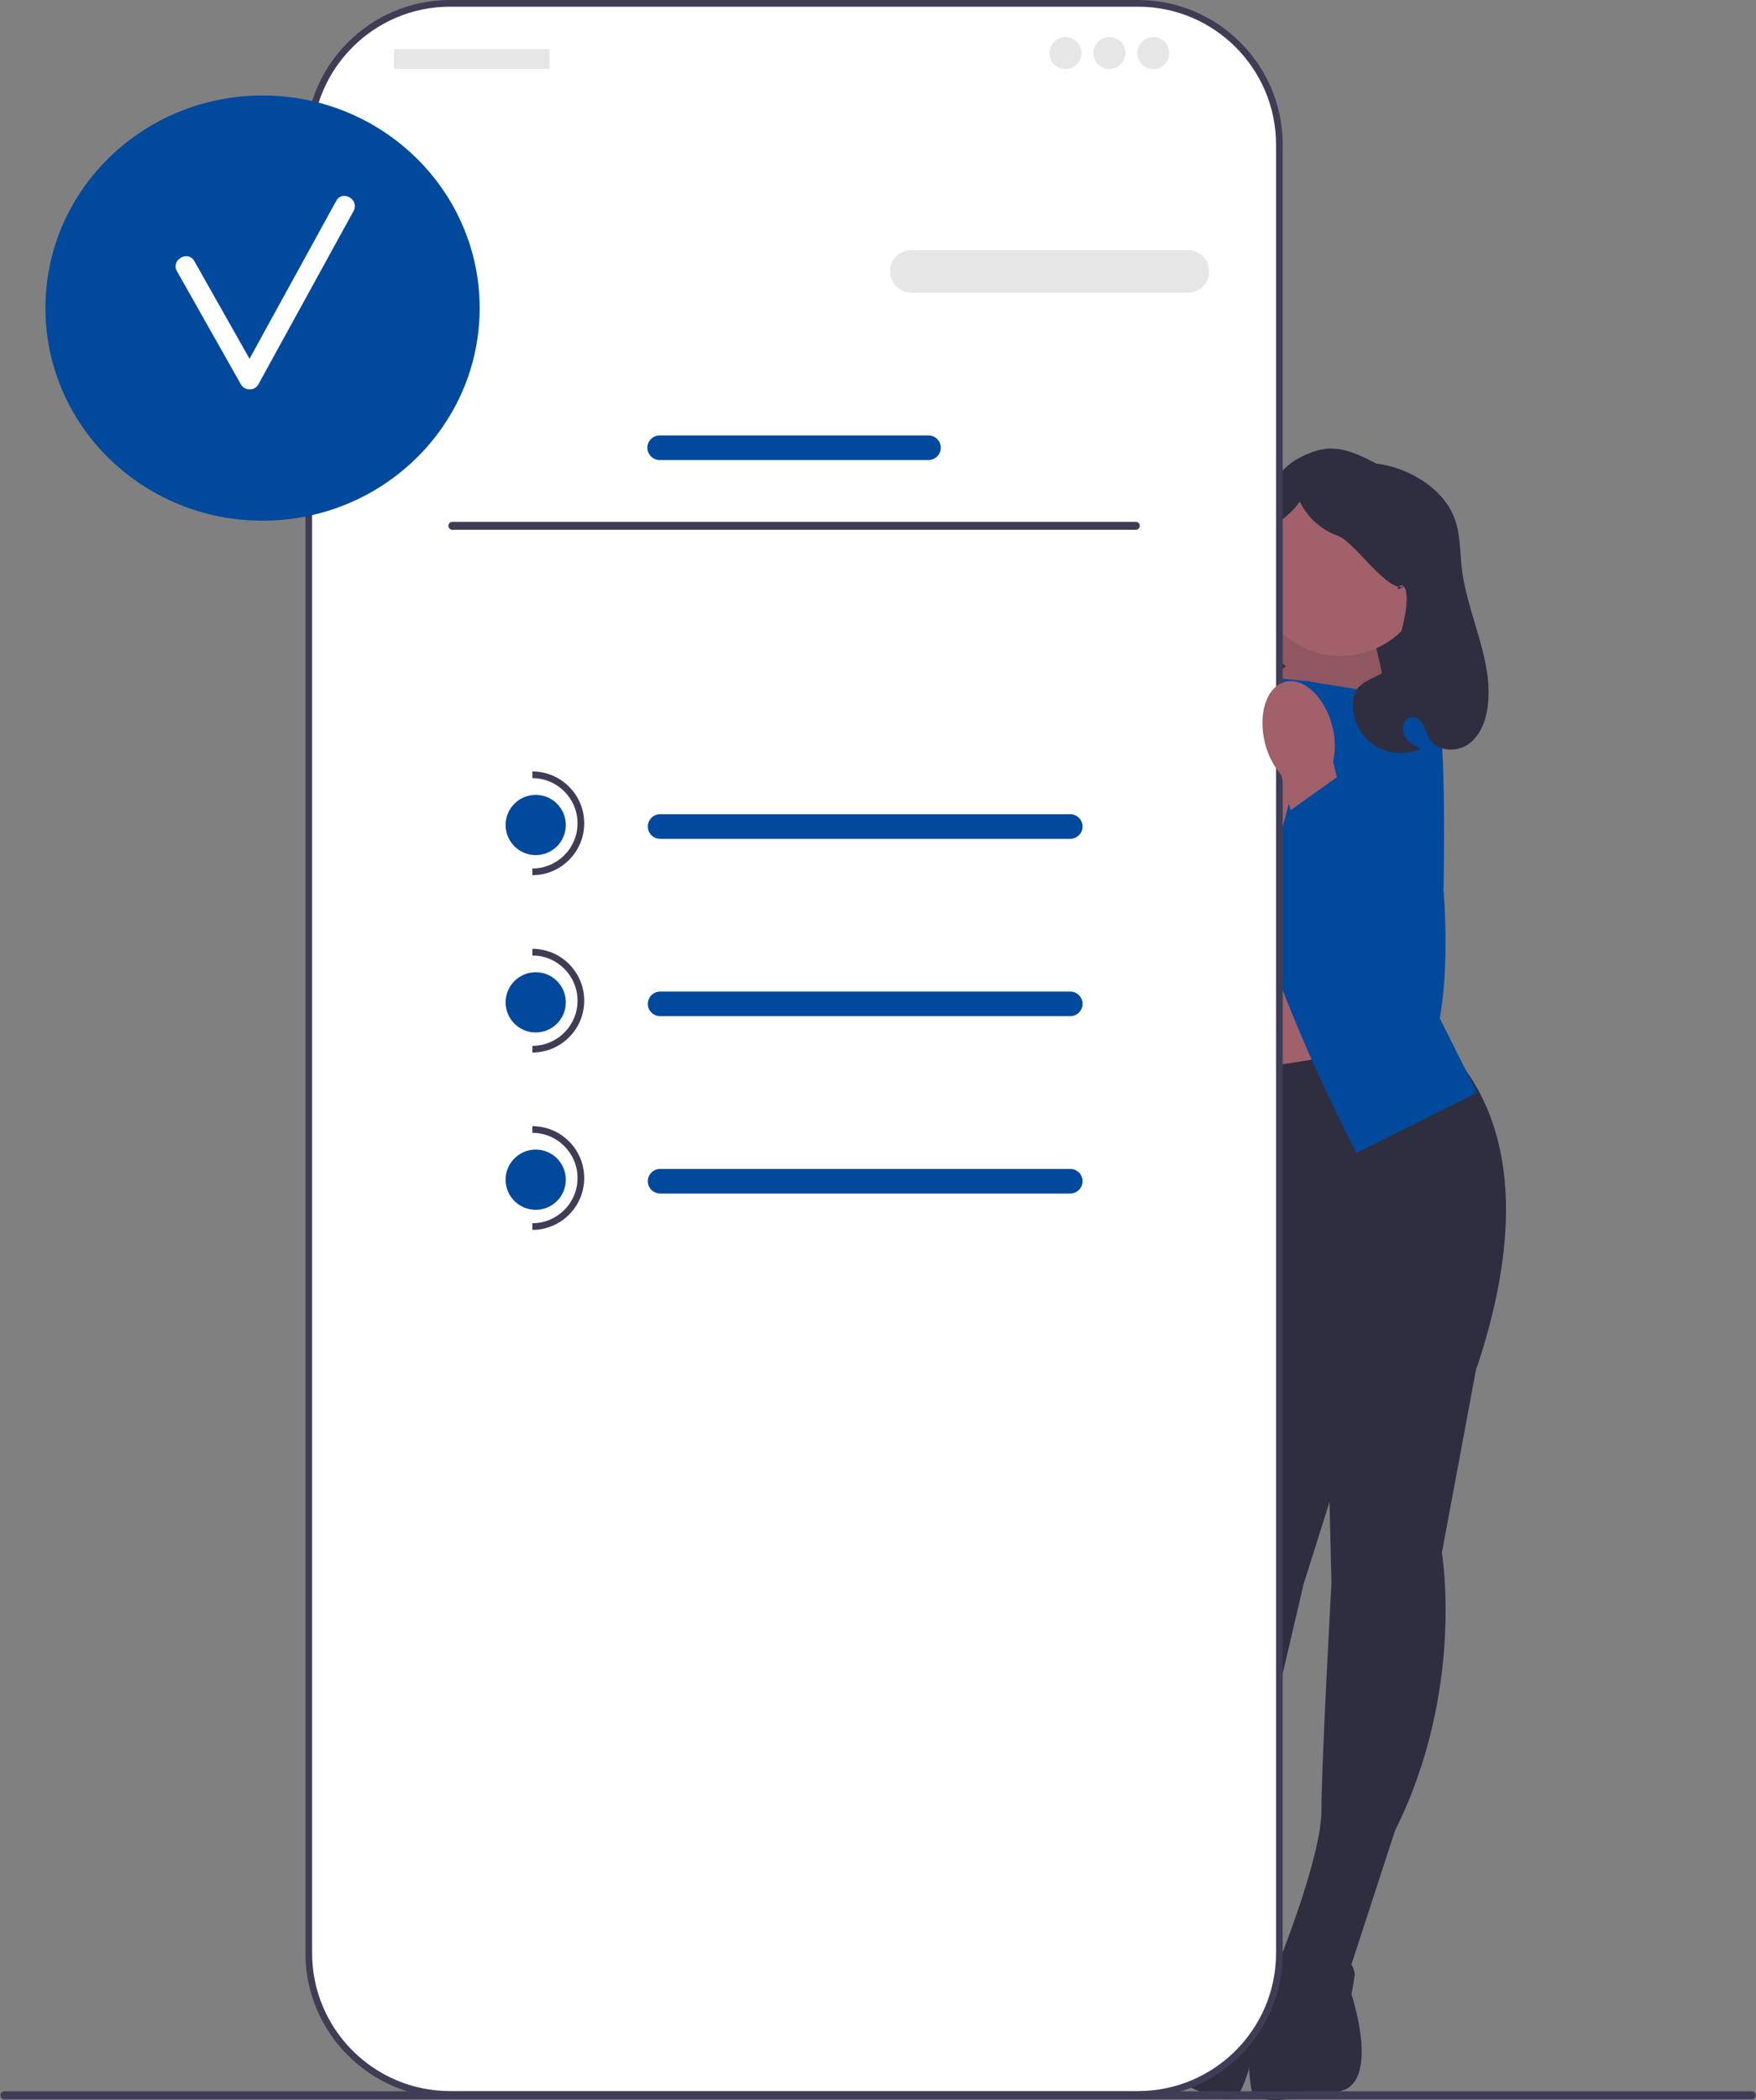 <svg xmlns="http://www.w3.org/2000/svg" width="920" height="1100" viewBox="0 0 920 1100" fill="none"><rect x="0" y="0" width="920" height="1100" fill="#808080" stroke="none"/><g clip-path="url(#clip0_2002_1334)"><path d="M737.846 380.074H647.12V350.201C647.12 300.128 687.773 259.475 737.846 259.475L737.846 380.074Z" fill="#2F2E41"></path><path d="M717.736 324.306L733.335 394.468L641.926 379.29L679.175 312.934L717.736 324.306Z" fill="#A0616A"></path><path opacity="0.1" d="M717.736 324.306L733.335 394.468L641.926 379.29L679.175 312.934L717.736 324.306Z" fill="black"></path><path d="M630.099 603.891H717.736V474.187H630.099V603.891Z" fill="#A0616A"></path><path d="M774.701 709.933L755.42 813.345C755.42 813.345 767.689 885.208 730.882 958.824L706.343 1034.19L669.535 1028.93C669.535 1028.93 692.321 972.846 692.321 948.307C692.321 923.769 697.579 829.12 697.579 829.12L694.95 721.119L774.701 709.933Z" fill="#2F2E41"></path><path d="M664.276 1027.18C664.276 1027.18 706.342 1011.41 709.848 1034.19L708.095 1044.71C708.095 1044.71 723.87 1092.03 701.084 1095.54C678.298 1099.04 657.265 1104.3 655.512 1093.79C653.76 1083.27 653.787 1070.14 658.155 1060.93C662.523 1051.72 664.276 1027.18 664.276 1027.18Z" fill="#2F2E41"></path><path d="M642.017 693.893L631.777 798.588C631.777 798.588 600.006 864.203 614.888 945.151L617.498 1024.37L654.316 1029.56C654.316 1029.56 648.028 969.344 654.852 945.774C661.677 922.203 682.949 829.826 682.949 829.826L715.51 726.817L642.017 693.893Z" fill="#2F2E41"></path><path d="M659.853 1029.34C659.853 1029.34 623.834 1002.48 614.129 1023.4L612.888 1033.98C612.888 1033.98 584.574 1075.06 605.486 1084.76C626.398 1094.46 645.139 1105.36 649.748 1095.75C654.356 1086.14 657.98 1073.52 656.346 1063.46C654.712 1053.39 659.853 1029.34 659.853 1029.34Z" fill="#2F2E41"></path><path d="M753.667 544.298C794.891 582.767 797.949 643.633 773.824 716.068C773.824 716.068 696.703 768.651 640.614 702.046L612.57 567.084L753.667 544.298Z" fill="#2F2E41"></path><path d="M684.432 356.753L728.251 363.764L724.745 474.187L773.823 572.342L710.723 603.891C710.723 603.891 661.646 510.995 652.882 453.154C644.119 395.313 649.377 353.247 649.377 353.247L684.432 356.753Z" fill="#01499D"></path><path d="M651.131 360.258L607.312 367.269L610.817 477.693L600.301 579.353L624.839 607.397C624.839 607.397 673.917 514.501 682.68 456.66C691.444 398.819 686.186 356.753 686.186 356.753L651.131 360.258Z" fill="#01499D"></path><path d="M703.714 362.889L713.355 360.26C713.355 360.26 747.533 355.878 752.792 369.9C758.05 383.922 756.297 466.301 756.297 466.301C756.297 466.301 765.341 567.409 730.146 568.561C694.951 569.714 701.962 485.582 701.962 485.582L703.714 362.889Z" fill="#01499D"></path><path d="M702.439 343.561C727.493 343.561 747.802 323.251 747.802 298.198C747.802 273.145 727.493 252.835 702.439 252.835C677.386 252.835 657.076 273.145 657.076 298.198C657.076 323.251 677.386 343.561 702.439 343.561Z" fill="#A0616A"></path><path d="M645.873 366.394L636.233 363.764C636.233 363.764 602.054 359.383 596.796 373.405C591.538 387.427 593.29 469.806 593.29 469.806C593.29 469.806 584.246 570.914 619.441 572.066C654.637 573.219 647.626 489.086 647.626 489.086L645.873 366.394Z" fill="#01499D"></path><path d="M676.236 360.631C666.505 358.162 655.472 368.556 651.59 383.853C649.956 389.942 649.804 396.334 651.146 402.494L646.965 419.882L646.657 419.866L613.673 497.599C606.004 515.672 606.814 536.422 616.596 553.445C622.415 563.572 630.054 570.38 639.023 563.43C653.905 551.898 663.626 485.872 668.064 447.944L678.326 409.391C682.446 404.615 685.361 398.922 686.829 392.789C690.711 377.498 685.968 363.1 676.236 360.631Z" fill="#A0616A"></path><path d="M615.592 334.898C617.9 327.882 622.455 321.74 624.493 314.641C627.199 305.215 632.96 326.126 633.522 316.336C634.59 297.727 662.991 249.86 679.204 240.665C695.418 231.471 704.73 234.243 721.248 242.878C721.248 242.878 729.267 243.388 739.249 248.317C749.231 253.245 758.216 261.138 762.099 271.571C765.176 279.841 764.836 288.923 765.864 297.687C768.729 322.103 782.415 345.324 779.478 369.731C778.561 377.345 775.667 385.22 769.441 389.699C763.214 394.178 753.156 393.69 749.057 387.207C747.659 384.995 747.068 382.37 745.869 380.044C744.671 377.717 742.505 375.548 739.889 375.62C735.956 375.729 733.954 381.006 735.505 384.621C737.056 388.237 740.7 390.42 744.121 392.361C735.973 396.027 725.864 394.886 718.738 389.495C711.612 384.104 707.764 374.687 709.076 365.848C710.923 353.393 729.068 355.971 731.206 343.562C732.762 334.529 738.227 319.414 736.738 310.37C735.25 301.325 728.101 312.276 735.632 307.05C727.347 311.044 709.625 283.722 700.952 280.661C692.279 277.601 684.925 270.974 680.981 262.665C671.782 276.001 663.69 272.379 660.395 288.241C657.101 304.103 660.147 340.14 673.713 348.996C668.284 352.7 663.956 357.997 661.409 364.056C659.965 367.488 659.03 371.244 656.635 374.094C652.06 379.538 643.613 379.87 636.881 377.58C628.532 374.742 621.395 368.508 617.459 360.617C613.524 352.727 612.838 343.275 615.592 334.898Z" fill="#2F2E41"></path><path d="M0.271 1097.46C0.271 1098.62 1.2 1099.55 2.357 1099.55H917.804C918.961 1099.55 919.89 1098.62 919.89 1097.46C919.89 1096.31 918.961 1095.38 917.804 1095.38H2.357C1.2 1095.38 0.271 1096.31 0.271 1097.46Z" fill="#3F3D56"></path><path d="M596.276 1.753H235.788C194.909 1.753 161.77 34.892 161.77 75.772V1023.02C161.77 1063.9 194.909 1097.04 235.788 1097.04H596.276C637.155 1097.04 670.294 1063.9 670.294 1023.02V75.772C670.294 34.892 637.155 1.753 596.276 1.753Z" fill="white"></path><path d="M596.277 1098.79H235.789C194.009 1098.79 160.018 1064.8 160.018 1023.02V75.772C160.018 33.991 194.009 0 235.789 0H596.277C638.057 0 672.048 33.991 672.048 75.772V1023.02C672.048 1064.8 638.057 1098.79 596.277 1098.79ZM235.789 3.506C195.941 3.506 163.523 35.924 163.523 75.772V1023.02C163.523 1062.87 195.941 1095.28 235.789 1095.28H596.277C636.124 1095.28 668.543 1062.87 668.543 1023.02V75.772C668.543 35.924 636.124 3.506 596.277 3.506H235.789Z" fill="#3F3D56"></path><path d="M131.981 165.752C128.816 165.752 126.242 168.326 126.242 171.49V217.397C126.242 220.562 128.816 223.136 131.981 223.136C135.145 223.136 137.719 220.562 137.719 217.397V171.49C137.719 168.326 135.145 165.752 131.981 165.752Z" fill="#3F3D56"></path><path d="M622.388 153.299H477.492C471.346 153.299 466.346 148.298 466.346 142.153C466.346 136.007 471.346 131.007 477.492 131.007H622.388C628.534 131.007 633.534 136.007 633.534 142.153C633.534 148.298 628.534 153.299 622.388 153.299Z" fill="#E6E6E6"></path><path d="M486.456 240.949H345.61C342.059 240.949 339.17 238.06 339.17 234.509C339.17 230.958 342.059 228.07 345.61 228.07H486.456C490.007 228.07 492.895 230.958 492.895 234.509C492.895 238.06 490.007 240.949 486.456 240.949Z" fill="#01499D"></path><path d="M137.553 272.731C200.376 272.731 251.305 222.876 251.305 161.376C251.305 99.876 200.376 50.02 137.553 50.02C74.729 50.02 23.801 99.876 23.801 161.376C23.801 222.876 74.729 272.731 137.553 272.731Z" fill="#01499D"></path><path d="M176.161 105.208C161.017 132.784 145.873 160.36 130.729 187.935C121.077 170.882 111.478 153.798 101.802 136.758C98.461 130.873 89.371 136.166 92.722 142.066C103.938 161.819 115.037 181.638 126.254 201.392C128.171 204.769 133.436 204.847 135.334 201.392C151.97 171.1 168.606 140.808 185.241 110.516C188.501 104.581 179.423 99.268 176.161 105.208Z" fill="white"></path><path d="M287.384 25.692H206.971C206.671 25.692 206.428 25.936 206.428 26.236V35.597C206.428 35.898 206.671 36.141 206.971 36.141H287.384C287.684 36.141 287.928 35.898 287.928 35.597V26.236C287.928 25.936 287.684 25.692 287.384 25.692Z" fill="#E6E6E6"></path><path d="M558.238 36.141C562.854 36.141 566.597 32.398 566.597 27.782C566.597 23.165 562.854 19.423 558.238 19.423C553.621 19.423 549.879 23.165 549.879 27.782C549.879 32.398 553.621 36.141 558.238 36.141Z" fill="#E6E6E6"></path><path d="M581.226 36.141C585.843 36.141 589.585 32.398 589.585 27.782C589.585 23.165 585.843 19.423 581.226 19.423C576.61 19.423 572.867 23.165 572.867 27.782C572.867 32.398 576.61 36.141 581.226 36.141Z" fill="#E6E6E6"></path><path d="M604.214 36.141C608.831 36.141 612.573 32.398 612.573 27.782C612.573 23.165 608.831 19.423 604.214 19.423C599.598 19.423 595.855 23.165 595.855 27.782C595.855 32.398 599.598 36.141 604.214 36.141Z" fill="#E6E6E6"></path><path d="M234.912 275.42C234.912 276.577 235.841 277.506 236.998 277.506H595.068C596.225 277.506 597.154 276.577 597.154 275.42C597.154 274.263 596.225 273.334 595.068 273.334H236.998C235.841 273.334 234.912 274.263 234.912 275.42Z" fill="#3F3D56"></path><path d="M560.733 439.356H345.848C342.297 439.356 339.408 436.467 339.408 432.916C339.408 429.365 342.297 426.478 345.848 426.478H560.733C564.284 426.478 567.171 429.365 567.171 432.916C567.171 436.467 564.284 439.356 560.733 439.356Z" fill="#01499D"></path><path d="M560.733 532.253H345.848C342.297 532.253 339.408 529.364 339.408 525.813C339.408 522.262 342.297 519.374 345.848 519.374H560.733C564.284 519.374 567.171 522.262 567.171 525.813C567.171 529.364 564.284 532.253 560.733 532.253Z" fill="#01499D"></path><path d="M560.733 625.148H345.848C342.297 625.148 339.408 622.259 339.408 618.708C339.408 615.157 342.297 612.27 345.848 612.27H560.733C564.284 612.27 567.171 615.157 567.171 618.708C567.171 622.259 564.284 625.148 560.733 625.148Z" fill="#01499D"></path><path d="M280.671 447.896C289.383 447.896 296.446 440.834 296.446 432.121C296.446 423.409 289.383 416.347 280.671 416.347C271.959 416.347 264.896 423.409 264.896 432.121C264.896 440.834 271.959 447.896 280.671 447.896Z" fill="#01499D"></path><path d="M278.918 458.413V454.907C291.965 454.907 302.58 444.292 302.58 431.245C302.58 418.198 291.965 407.583 278.918 407.583V404.077C293.899 404.077 306.086 416.264 306.086 431.245C306.086 446.225 293.899 458.413 278.918 458.413Z" fill="#3F3D56"></path><path d="M280.671 540.792C289.383 540.792 296.446 533.729 296.446 525.017C296.446 516.305 289.383 509.242 280.671 509.242C271.959 509.242 264.896 516.305 264.896 525.017C264.896 533.729 271.959 540.792 280.671 540.792Z" fill="#01499D"></path><path d="M278.918 551.309V547.804C291.965 547.804 302.58 537.189 302.58 524.141C302.58 511.094 291.965 500.479 278.918 500.479V496.974C293.899 496.974 306.086 509.161 306.086 524.141C306.086 539.122 293.899 551.309 278.918 551.309Z" fill="#3F3D56"></path><path d="M280.671 633.688C289.383 633.688 296.446 626.626 296.446 617.913C296.446 609.201 289.383 602.139 280.671 602.139C271.959 602.139 264.896 609.201 264.896 617.913C264.896 626.626 271.959 633.688 280.671 633.688Z" fill="#01499D"></path><path d="M278.918 644.205V640.699C291.965 640.699 302.58 630.085 302.58 617.037C302.58 603.989 291.965 593.375 278.918 593.375V589.869C293.899 589.869 306.086 602.056 306.086 617.037C306.086 632.017 293.899 644.205 278.918 644.205Z" fill="#3F3D56"></path><path d="M673.35 357.126C683.081 354.657 694.114 365.05 697.996 380.347C699.63 386.436 699.782 392.828 698.44 398.988L702.622 416.376L702.929 416.36L735.913 494.093C743.582 512.167 742.772 532.916 732.99 549.939C727.171 560.066 719.532 566.874 710.563 559.924C695.681 548.393 685.96 482.366 681.522 444.438L671.26 405.885C667.14 401.109 664.225 395.416 662.758 389.283C658.875 373.992 663.618 359.595 673.35 357.126Z" fill="#A0616A"></path><path d="M710.818 399.721L673.916 425.952L692.367 542.149L715.508 572.078L742.464 562.755L750.346 507.826L741.071 454.705L710.818 399.721Z" fill="#01499D"></path></g><defs><clipPath id="clip0_2002_1334"><rect width="919.618" height="1100" fill="white" transform="translate(0.271)"></rect></clipPath></defs></svg>